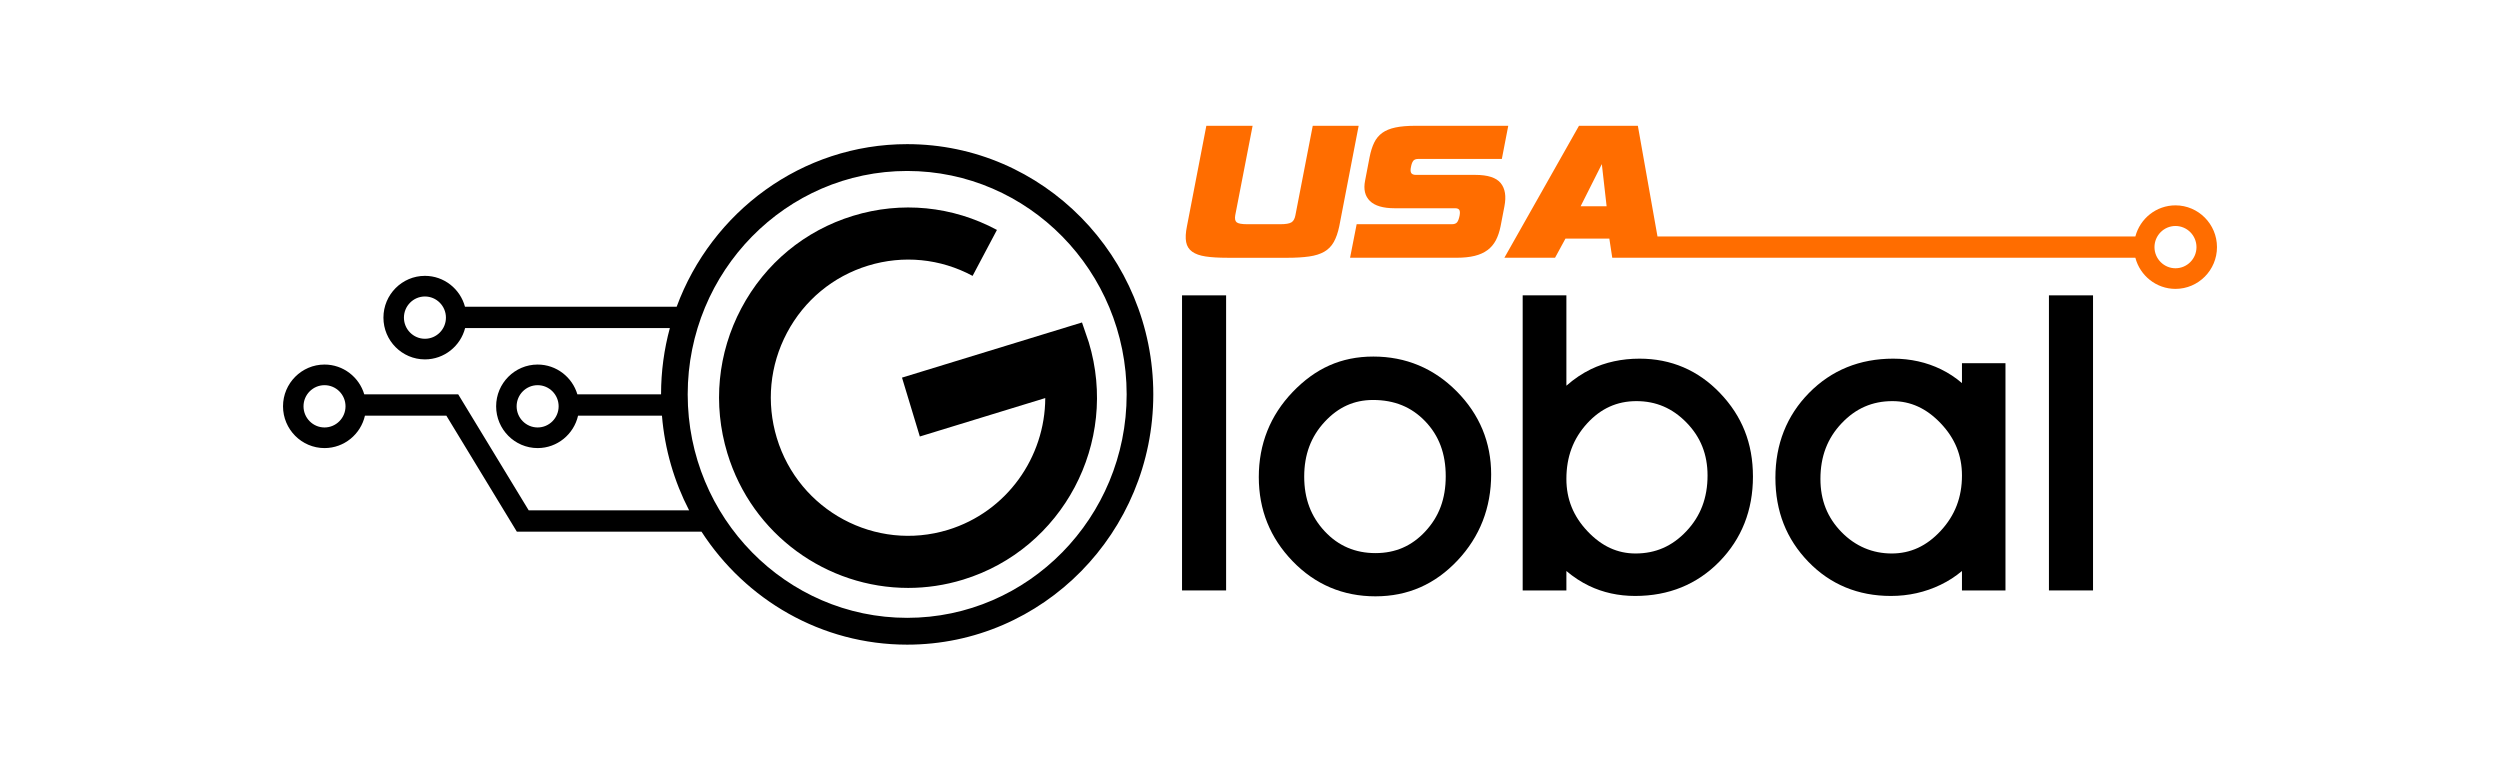 <svg width="318" height="98" viewBox="0 0 318 98" fill="none" xmlns="http://www.w3.org/2000/svg">
<g clip-path="url(#clip0_1908_3500)">
<path d="M115.392 18.335C101.985 18.335 90.519 26.948 86.07 39.02H59.147C58.542 36.757 56.487 35.089 54.05 35.089C51.141 35.089 48.773 37.472 48.773 40.403C48.773 43.334 51.141 45.715 54.05 45.715C56.506 45.715 58.577 44.017 59.163 41.73H85.205C84.476 44.415 84.086 47.244 84.086 50.161H73.442C72.793 47.972 70.772 46.371 68.388 46.371C65.477 46.371 63.108 48.755 63.108 51.682C63.108 54.61 65.477 56.996 68.388 56.996C70.891 56.996 72.994 55.23 73.53 52.87H84.2C84.556 57.186 85.765 61.259 87.656 64.915H67.251L58.285 50.161H46.334C45.684 47.972 43.663 46.371 41.28 46.371C38.368 46.371 36 48.755 36 51.682C36 54.61 38.368 56.996 41.28 56.996C43.783 56.996 45.886 55.23 46.421 52.87H56.776L65.742 67.627H89.231C94.828 76.278 104.465 82 115.392 82C132.655 82 146.699 67.721 146.699 50.166C146.699 32.612 132.655 18.335 115.392 18.335ZM54.05 43.091C52.578 43.091 51.38 41.884 51.38 40.403C51.38 38.922 52.578 37.713 54.05 37.713C55.522 37.713 56.723 38.919 56.723 40.403C56.723 41.887 55.525 43.091 54.05 43.091ZM68.388 54.373C66.914 54.373 65.715 53.166 65.715 51.682C65.715 50.198 66.914 48.995 68.388 48.995C69.862 48.995 71.058 50.201 71.058 51.682C71.058 53.164 69.86 54.373 68.388 54.373ZM41.28 54.373C39.805 54.373 38.607 53.166 38.607 51.682C38.607 50.198 39.805 48.995 41.28 48.995C42.754 48.995 43.95 50.201 43.95 51.682C43.95 53.164 42.751 54.373 41.28 54.373ZM115.392 78.589C99.999 78.589 87.475 65.839 87.475 50.166C87.475 34.494 99.999 21.747 115.392 21.747C130.786 21.747 143.31 34.496 143.31 50.166C143.31 65.836 130.786 78.589 115.392 78.589Z" fill="black"/>
<path d="M122.507 73.731C120.184 74.444 117.832 74.783 115.52 74.783C105.218 74.785 95.669 68.06 92.516 57.64C90.647 51.458 91.278 44.914 94.298 39.213C97.318 33.511 102.362 29.334 108.503 27.453C114.645 25.569 121.147 26.206 126.811 29.246L123.714 35.092C119.601 32.884 114.881 32.423 110.42 33.789C105.963 35.156 102.298 38.19 100.105 42.33C97.912 46.47 97.454 51.221 98.811 55.71C101.617 64.974 111.386 70.216 120.59 67.395C128.089 65.094 132.934 58.141 132.957 50.633L117.002 55.523L114.735 48.034L137.63 41.017L138.494 43.544C142.355 56.302 135.185 69.845 122.507 73.731Z" fill="black"/>
<path d="M155.961 37.569H150.355V75.103H155.961V37.569Z" fill="black"/>
<path d="M188.575 54.635C187.843 52.87 186.748 51.248 185.292 49.779C182.38 46.844 178.814 45.354 174.69 45.354C170.567 45.354 167.297 46.873 164.428 49.862C161.57 52.844 160.119 56.481 160.119 60.677C160.119 64.873 161.564 68.425 164.418 71.38C167.279 74.348 170.824 75.853 174.956 75.853C179.087 75.853 182.539 74.319 185.398 71.289C188.235 68.273 189.675 64.59 189.675 60.338C189.675 58.304 189.307 56.399 188.575 54.635ZM181.304 67.59C179.58 69.45 177.504 70.355 174.956 70.355C172.407 70.355 170.249 69.45 168.509 67.587C166.751 65.708 165.895 63.432 165.895 60.629C165.895 57.827 166.746 55.542 168.501 53.652C170.235 51.784 172.243 50.877 174.643 50.877C177.361 50.877 179.53 51.76 181.283 53.583C183.041 55.414 183.897 57.701 183.897 60.578C183.897 63.456 183.049 65.711 181.304 67.59Z" fill="black"/>
<path d="M218.799 50.012C216.017 47.097 212.567 45.621 208.547 45.621C206.286 45.621 204.204 46.075 202.358 46.966C201.271 47.495 200.229 48.194 199.245 49.062V37.569H193.685V75.103H199.245V72.634C200.157 73.403 201.123 74.036 202.133 74.521C203.904 75.373 205.877 75.805 207.993 75.805C212.265 75.805 215.869 74.335 218.706 71.436C221.538 68.54 222.975 64.905 222.975 60.629C222.975 56.353 221.57 52.913 218.799 50.012ZM214.503 67.574C212.705 69.477 210.592 70.403 208.041 70.403C205.734 70.403 203.737 69.482 201.939 67.585C200.126 65.671 199.245 63.49 199.245 60.92C199.245 58.112 200.107 55.803 201.878 53.863C203.629 51.952 205.684 51.023 208.16 51.023C210.637 51.023 212.737 51.917 214.527 53.756C216.325 55.603 217.2 57.803 217.2 60.482C217.2 63.333 216.317 65.652 214.503 67.574Z" fill="black"/>
<path d="M249.562 46.203V48.73C248.761 48.039 247.875 47.455 246.91 46.982C245.062 46.078 243.012 45.621 240.814 45.621C236.558 45.621 232.959 47.086 230.114 49.974C227.271 52.862 225.831 56.495 225.831 60.773C225.831 65.052 227.239 68.578 230.021 71.455C232.811 74.343 236.345 75.805 240.524 75.805C242.768 75.805 244.895 75.328 246.844 74.385C247.851 73.9 248.758 73.312 249.562 72.629V75.103H255.096V46.203H249.562ZM234.253 53.842C236.051 51.944 238.164 51.023 240.715 51.023C243.041 51.023 245.051 51.944 246.857 53.844C248.676 55.755 249.562 57.928 249.562 60.482C249.562 63.255 248.679 65.556 246.859 67.521C245.062 69.461 243.02 70.403 240.62 70.403C238.22 70.403 236.022 69.509 234.229 67.67C232.431 65.823 231.559 63.616 231.559 60.92C231.559 58.069 232.439 55.755 234.253 53.842Z" fill="black"/>
<path d="M266.233 37.569H260.625V75.103H266.233V37.569Z" fill="black"/>
<path d="M156.099 32.788C154.999 32.788 154.084 32.732 153.355 32.623C152.625 32.513 152.055 32.31 151.644 32.014C151.233 31.718 150.976 31.312 150.878 30.794C150.777 30.279 150.812 29.604 150.981 28.774L153.447 16H159.332L157.123 27.378C157.046 27.819 157.107 28.12 157.308 28.28C157.51 28.44 157.953 28.52 158.634 28.52H162.866C163.548 28.52 164.017 28.44 164.274 28.28C164.529 28.12 164.696 27.819 164.776 27.378L166.982 16H172.821L170.355 28.777C170.185 29.591 169.952 30.258 169.657 30.784C169.363 31.31 168.96 31.721 168.448 32.017C167.936 32.313 167.292 32.516 166.518 32.625C165.743 32.735 164.805 32.791 163.704 32.791H156.099V32.788Z" fill="#FF6D00"/>
<path d="M171.728 32.788L172.566 28.52H184.685C184.995 28.52 185.215 28.435 185.348 28.267C185.48 28.099 185.584 27.819 185.66 27.429C185.721 27.09 185.711 26.85 185.626 26.706C185.541 26.561 185.358 26.489 185.08 26.489H177.406C175.931 26.489 174.881 26.18 174.253 25.563C173.624 24.944 173.42 24.087 173.638 22.985L174.218 19.963C174.359 19.254 174.552 18.642 174.799 18.135C175.046 17.628 175.388 17.217 175.823 16.902C176.257 16.59 176.814 16.36 177.498 16.216C178.18 16.072 179.034 16 180.057 16H191.85L191.035 20.217H180.407C180.097 20.217 179.88 20.302 179.755 20.471C179.63 20.639 179.538 20.895 179.477 21.231C179.4 21.57 179.408 21.824 179.5 21.992C179.593 22.16 179.795 22.246 180.105 22.246H187.665C189.246 22.246 190.319 22.593 190.887 23.287C191.452 23.98 191.611 24.963 191.364 26.233L190.876 28.774C190.736 29.468 190.534 30.066 190.272 30.565C190.007 31.064 189.657 31.48 189.214 31.809C188.771 32.14 188.23 32.385 187.586 32.545C186.941 32.706 186.17 32.786 185.271 32.786H171.734L171.728 32.788Z" fill="#FF6D00"/>
<path d="M276.72 26.121C274.275 26.121 272.215 27.802 271.618 30.079H210.833L208.335 16H200.847L191.356 32.788H197.8L199.126 30.351H204.708L205.079 32.788H271.618C272.212 35.062 274.275 36.746 276.72 36.746C279.632 36.746 282 34.363 282 31.435C282 28.507 279.632 26.121 276.72 26.121ZM201.056 26.236L203.753 20.876L204.36 26.236H201.056ZM276.72 34.123C275.249 34.123 274.05 32.916 274.05 31.435C274.05 29.954 275.249 28.745 276.72 28.745C278.192 28.745 279.393 29.951 279.393 31.435C279.393 32.919 278.195 34.123 276.72 34.123Z" fill="#FF6D00"/>
</g>
<defs>
<clipPath id="clip0_1908_3500">
<rect width="246" height="66" fill="white" transform="translate(36 16)"/>
</clipPath>
</defs>
</svg>
